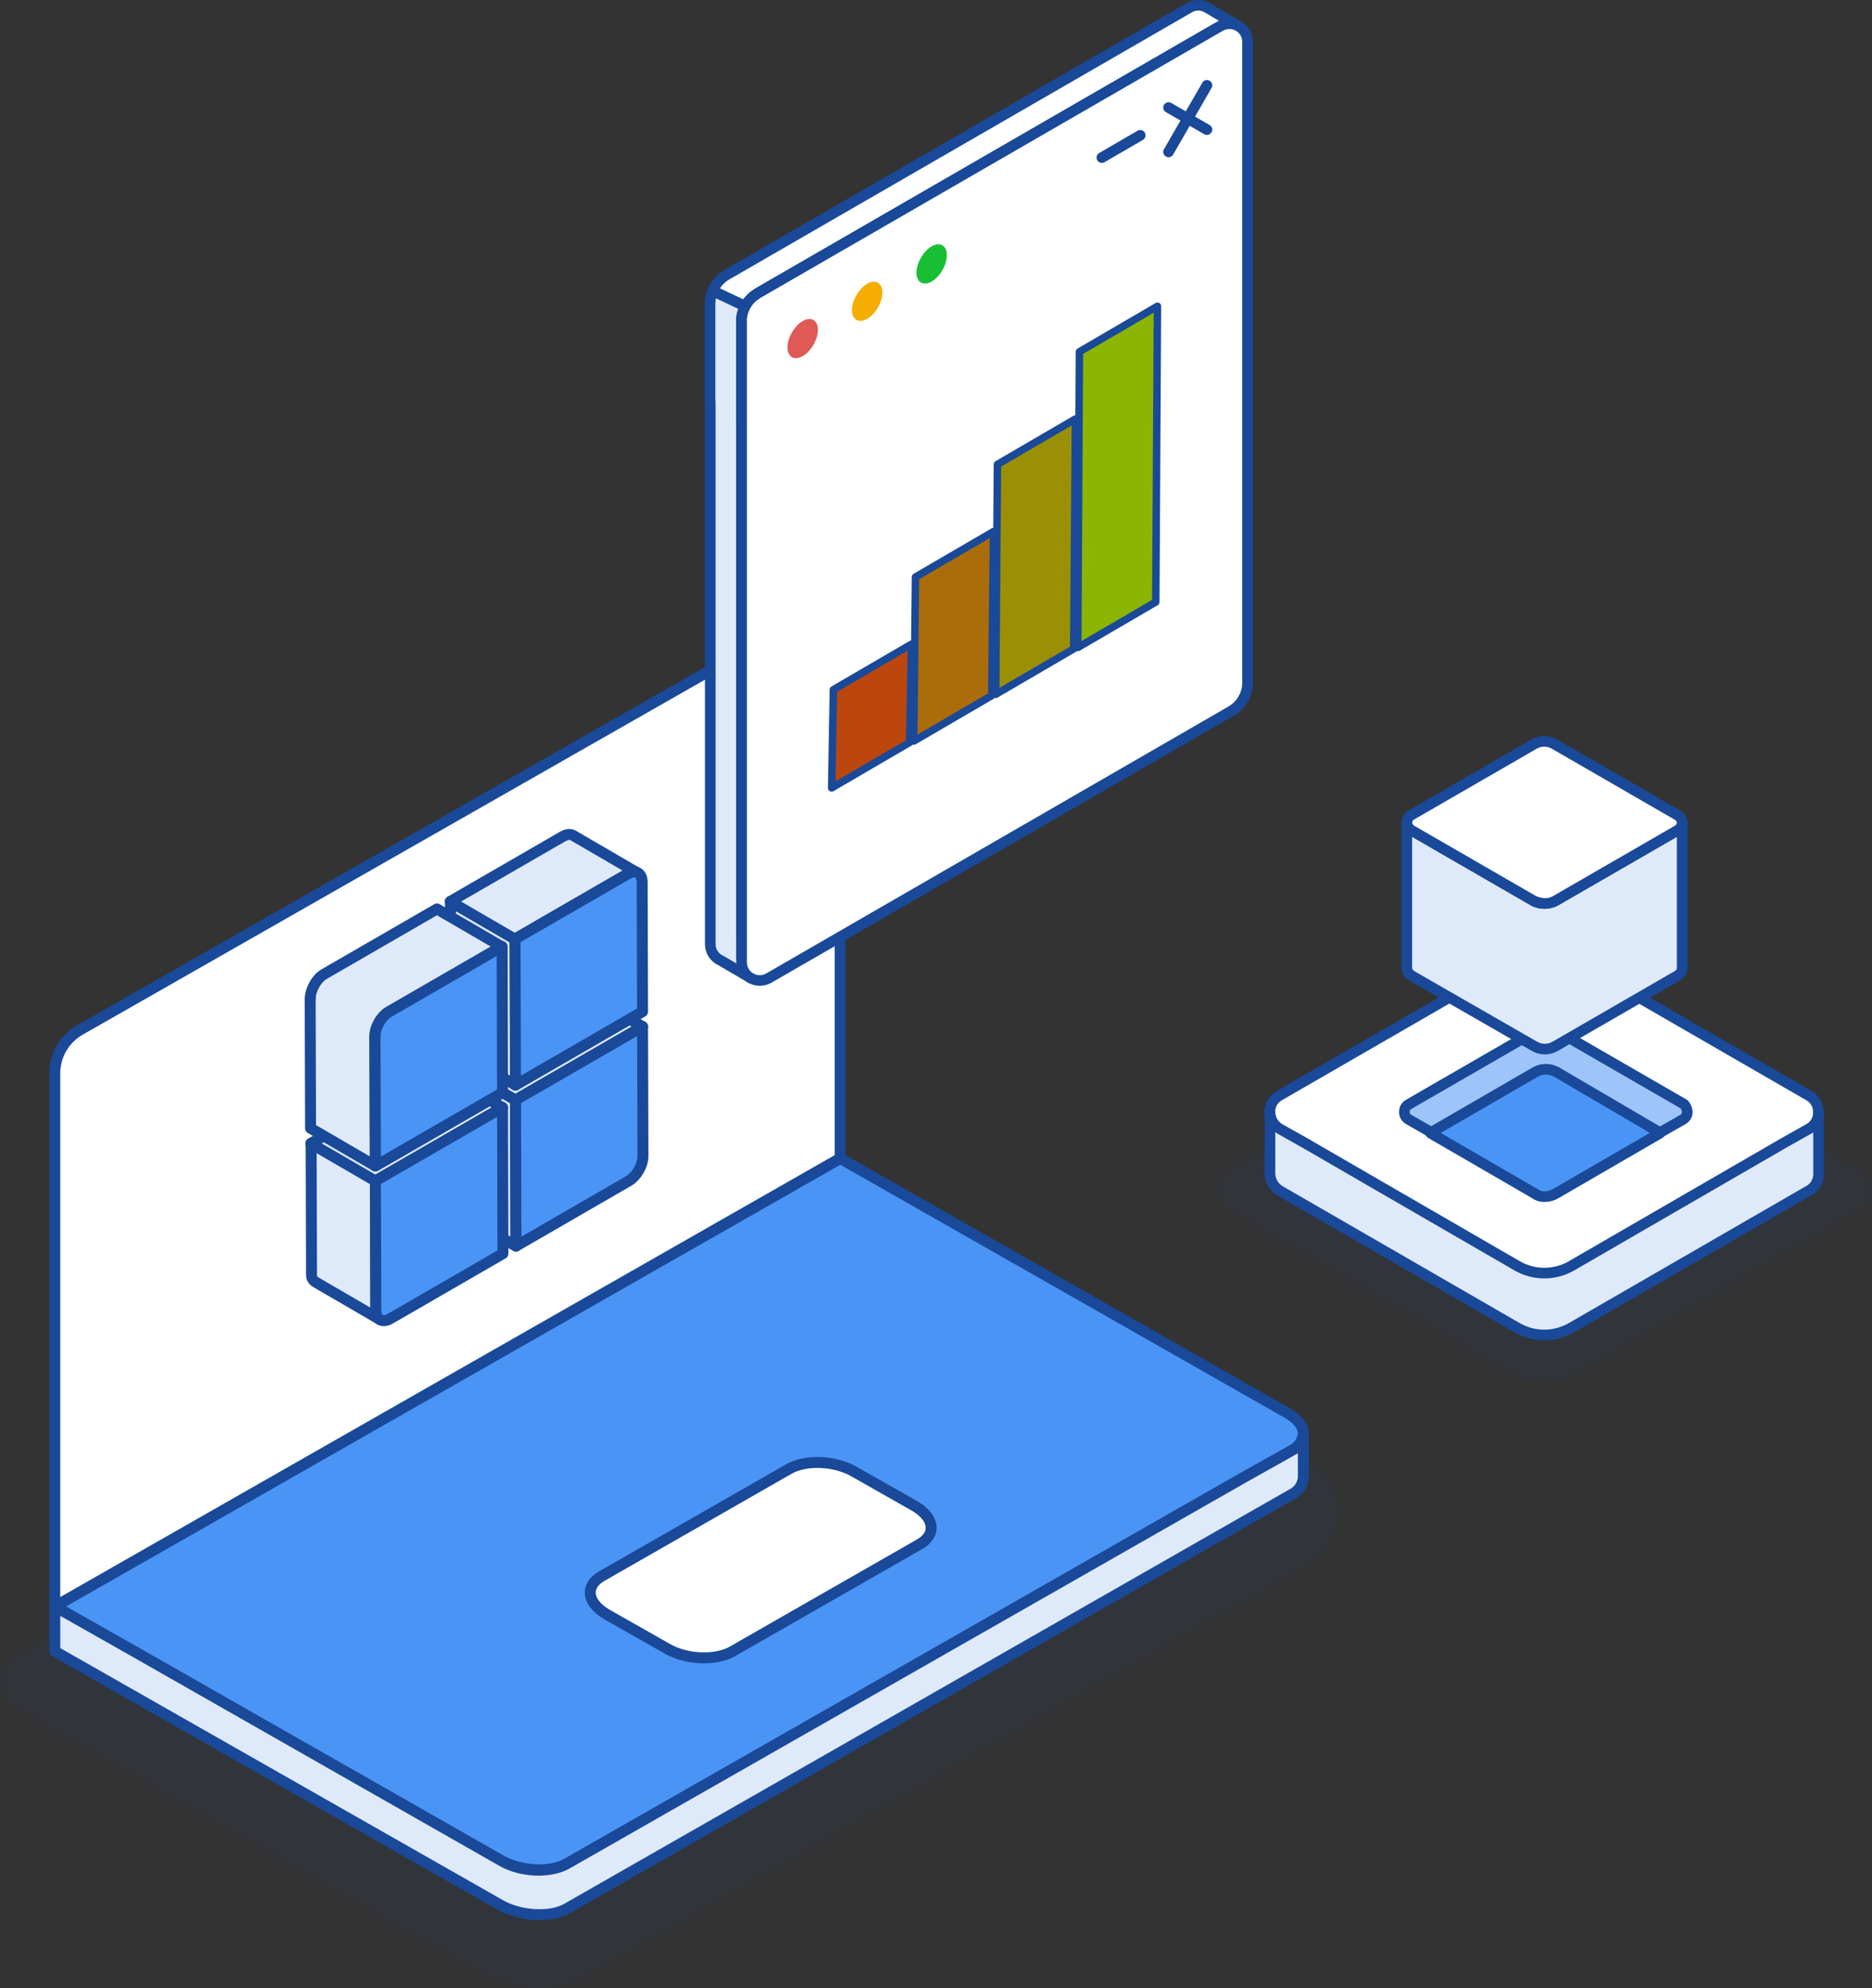 <?xml version="1.0" encoding="UTF-8"?><svg id="Layer_1" xmlns="http://www.w3.org/2000/svg" width="236.1" height="250.67" viewBox="0 0 236.1 250.67"><rect x="0" y="0" width="236.1" height="250.67" fill="#333333" stroke="none"/><defs><style>.cls-1,.cls-2,.cls-3,.cls-4,.cls-5,.cls-6,.cls-7,.cls-8,.cls-9,.cls-10,.cls-11,.cls-12{stroke:#194998;stroke-linecap:round;stroke-linejoin:round;}.cls-1,.cls-3,.cls-7,.cls-8,.cls-10{stroke-width:1.34px;}.cls-1,.cls-4{fill:#4a94f5;}.cls-2,.cls-3{fill:#dee9f9;}.cls-2,.cls-4,.cls-5{stroke-width:1.38px;}.cls-13{isolation:isolate;}.cls-14{fill:#f4ad00;}.cls-14,.cls-15,.cls-16,.cls-17{stroke-width:0px;}.cls-15{fill:#18bf34;}.cls-5,.cls-8{fill:#fff;}.cls-6{fill:#bb470f;}.cls-6,.cls-9,.cls-11,.cls-12{stroke-width:.94px;}.cls-7{fill:#9ec5fa;}.cls-9{fill:#8bb500;}.cls-16{fill:#194998;opacity:.07;}.cls-10{fill:none;}.cls-11{fill:#9b9005;}.cls-17{fill:#df5a55;}.cls-12{fill:#ab6c0a;}</style></defs><path class="cls-16" d="m68.04,250.67c2.4,0,4.6-.54,6.37-1.57l83.89-47.87,6.09-3.42c2.51-1.28,4.25-3.79,4.55-6.6l.03-.31v-.31c0-3.17-1.85-6-5.09-7.77l-58.42-33.26L2.04,208.54c-2.72,1.55-2.72,5.48.01,7.02l12.82,7.26,45.61,25.99c2.21,1.2,4.89,1.86,7.56,1.86Z"/><g id="Group_4775"><path id="Path_5301" class="cls-4" d="m6.91,202.54l10.19,5.77,46.11,26.27c2.48,1.35,6.21,1.6,8.33.37l85.01-48.5,6.34-3.56c.83-.39,1.39-1.18,1.49-2.09,0-.98-.74-1.96-2.11-2.7l-56.3-32.05L6.91,202.54Z"/><path id="Path_5303" class="cls-5" d="m92.4,208.19l23.61-13.51c2.11-1.23,1.86-3.32-.62-4.79l-7.58-4.3c-2.49-1.47-6.21-1.6-8.33-.37l-23.61,13.51c-2.11,1.23-1.86,3.31.62,4.79l7.58,4.3c2.49,1.47,6.21,1.59,8.33.37Z"/><path id="Path_5304" class="cls-2" d="m6.91,202.54v5.65l56.3,32.05c2.48,1.35,6.21,1.6,8.33.37l91.35-52.19c.83-.39,1.39-1.18,1.49-2.09v-5.53c-.1.91-.66,1.7-1.49,2.09l-6.34,3.56-85.01,48.5c-2.11,1.23-5.84,1.11-8.33-.37l-46.11-26.27-10.19-5.77Z"/></g><path class="cls-5" d="m6.91,202.54v-67.21c0-2.27,1.21-4.36,3.18-5.48l91.08-51.94c2.14-1.22,4.79.32,4.79,2.78v65.35L6.91,202.54Z"/><g class="cls-13"><polygon class="cls-2" points="65.02 138.69 56.87 133.95 56.92 152.37 65.07 157.11 65.02 138.69"/><polygon class="cls-2" points="81.05 129.44 72.9 124.7 56.87 133.95 65.02 138.69 81.05 129.44"/></g><g class="cls-13"><polygon class="cls-2" points="64.96 118.39 56.81 113.65 56.87 132.07 65.02 136.81 64.96 118.39"/><path class="cls-2" d="m71.03,105.44s.04-.02.06-.03c.02-.01.05-.03.07-.04.02-.01.05-.02.07-.03.02-.01.05-.02.07-.03.02,0,.05-.02.07-.03,0,0,0,0,.01,0,0,0,0,0,0,0,.02,0,.04-.01.05-.02.03,0,.05-.01.08-.02.03,0,.05-.01.07-.02.03,0,.05,0,.08-.01.02,0,.04,0,.05,0,0,0,0,0,0,0,0,0,.01,0,.02,0,.03,0,.06,0,.09,0,.03,0,.06,0,.09,0,.04,0,.07,0,.1.02,0,0,0,0,0,0,0,0,0,0,0,0,.04,0,.08.02.12.03.05.02.1.04.15.07l8.15,4.74c-.08-.05-.17-.08-.27-.1,0,0,0,0,0,0-.1-.02-.2-.02-.31-.02,0,0,0,0,0,0-.11,0-.22.03-.34.07,0,0,0,0,0,0-.12.04-.24.1-.37.17l-14.21,8.21-8.15-4.74,14.21-8.21Z"/></g><g class="cls-13"><path class="cls-2" d="m47.35,148.89l.05,16.33c0,.14.01.27.04.39,0,0,0,0,0,.01.02.12.06.22.1.32,0,0,0,0,0,0,.04.08.09.15.14.21.02.02.03.04.05.06.06.06.12.12.2.16l-8.15-4.74c-.07-.04-.14-.1-.2-.16-.02-.02-.03-.04-.05-.06-.02-.03-.05-.05-.07-.08-.02-.04-.05-.08-.07-.12,0,0,0,0,0,0,0,0,0,0,0,0-.01-.03-.03-.06-.04-.09-.01-.03-.02-.06-.03-.1,0-.03-.02-.06-.02-.09,0-.01,0-.03,0-.04,0,0,0,0,0-.01,0-.01,0-.02,0-.04,0-.03,0-.06-.01-.09,0-.03,0-.06,0-.09,0-.03,0-.06,0-.09,0-.03,0-.06,0-.09,0,0,0,0,0,0l-.05-16.33,8.15,4.74Z"/><polygon class="cls-2" points="63.38 139.64 55.23 134.9 39.2 144.16 47.35 148.89 63.38 139.64"/></g><g class="cls-13"><path class="cls-2" d="m39.15,125.86s0-.06,0-.09c0-.03,0-.06,0-.09,0-.03,0-.06,0-.09,0-.03,0-.06.01-.09,0,0,0,0,0,0,0,0,0,0,0,0,0-.03,0-.06.02-.09,0-.03.01-.06.02-.09,0-.03.01-.06.02-.1,0-.03.02-.06.03-.1,0-.02.01-.05.02-.07,0,0,0,0,0,0,0,0,0-.01,0-.02,0-.03.02-.06.03-.09.01-.03.02-.06.03-.09.01-.03.02-.06.03-.09.01-.03.02-.06.04-.09,0-.02.02-.04.03-.07,0,0,0,0,0,0,0,0,0-.01,0-.02.01-.03.03-.06.04-.09.01-.03.03-.06.05-.1.02-.04.04-.07.06-.11.02-.04.04-.08.06-.12,0,0,0-.01.01-.02,0,0,0-.02.01-.02.04-.07.09-.14.13-.21.04-.06.08-.11.11-.16.03-.04.05-.07.08-.11.02-.03.05-.06.07-.09.02-.03.05-.06.07-.08.02-.03.05-.05.07-.08,0,0,0-.01.01-.02,0,0,0,0,0,0,.02-.02.04-.04.05-.06.03-.03.05-.05.08-.08.03-.03.05-.05.08-.07.03-.02.05-.05.08-.07.01-.01.03-.02.04-.03,0,0,0,0,0,0,.01,0,.02-.02.03-.02.03-.02.05-.04.08-.06.03-.02.05-.04.08-.06.03-.02.05-.03.08-.05.03-.02.05-.03.08-.05,0,0,.01,0,.02-.01l14.21-8.21,8.15,4.74-14.21,8.21c-.12.07-.25.16-.36.25,0,0,0,0,0,0-.12.09-.23.2-.33.31,0,0,0,0,0,0-.21.23-.41.49-.57.77,0,0,0,.01-.01.02-.08.14-.15.28-.21.42,0,0,0,0,0,0-.06.15-.12.3-.16.45,0,0,0,0,0,0-.05.15-.08.3-.1.45h0c-.02.15-.04.3-.04.44l.05,16.33-8.15-4.74-.05-16.33s0-.05,0-.08Z"/></g><path class="cls-4" d="m65.02,138.69l.05,18.42,14.21-8.21c1-.58,1.81-1.98,1.81-3.14l-.05-16.33-16.03,9.26Z"/><path class="cls-4" d="m64.96,118.39l.05,18.42,16.03-9.26-.05-16.33c0-1.15-.82-1.62-1.82-1.04l-14.21,8.21Z"/><path class="cls-4" d="m47.35,148.89l.05,16.33c0,1.15.82,1.62,1.82,1.04l14.21-8.21-.05-18.42-16.03,9.25Z"/><path class="cls-4" d="m49.11,127.54c-1,.58-1.81,1.98-1.81,3.14l.05,16.33,16.03-9.25-.05-18.42-14.21,8.21Z"/><path class="cls-8" d="m89.87,36.68l4.13,1.94c.07-.12.15-.24.22-.35.08-.15.2-.3.33-.43.11-.14.24-.27.38-.38.14-.14.28-.25.43-.33.07-.06.14-.11.21-.15L153.42,3.58l.51-.29c.18-.11.38-.18.56-.23.54-.15,1.09-.09,1.55.13l-3.65-2.14-.08-.05c-.67-.41-1.54-.47-2.31-.03,0,0,0,0,0,0l-2.03,1.17-56.34,32.52c-.79.47-1.4,1.18-1.75,2Z"/><path class="cls-3" d="m89.55,38.23v12.44h.03s0,68.35,0,68.35c0,.98.58,1.75,1.35,2.09l3.8,2.22,1.71-3.47-2.91-2V52.95h-.01s0-12.42,0-12.42c0-.67.18-1.32.49-1.91l-4.12-1.94c-.21.49-.33,1.02-.33,1.56Z"/><path class="cls-3" d="m93.51,40.53v12.44l.02-.02v67.76l57.81-33.37c1.26-.73,2.05-2.11,2.05-3.55V13.83l.03-.02V3.58l-57.86,33.4c-.07.04-.14.08-.21.15-.15.08-.29.19-.43.33-.14.11-.27.24-.38.38-.13.13-.25.28-.33.43-.46.66-.71,1.45-.71,2.27Z"/><path class="cls-8" d="m93.53,40.54v80.79c0,1.75,1.89,2.85,3.43,1.99l58.32-33.67c1.26-.73,2.06-2.11,2.06-3.55V5.27c0-1.55-1.47-2.57-2.86-2.21-.18.05-.38.12-.56.23l-.51.29-57.84,33.4c-.08.05-.15.09-.23.15-.15.1-.29.21-.43.33-.14.11-.26.25-.38.38-.12.14-.23.28-.33.43-.44.66-.69,1.46-.69,2.27Z"/><path class="cls-10" d="m147.38,19.15l4.84-8.39"/><path class="cls-10" d="m152.22,16.34l-4.84-2.78"/><path class="cls-10" d="m138.97,19.87l4.84-2.81"/><path class="cls-14" d="m109.37,40.2c-1.05.61-1.92.12-1.92-1.1s.86-2.71,1.92-3.32c1.05-.61,1.92-.12,1.92,1.1s-.86,2.71-1.92,3.32Z"/><path class="cls-15" d="m118.86,30.93c.75.43.75,1.83,0,3.13-.75,1.3-1.96,2-2.71,1.56-.75-.43-.75-1.83,0-3.13.75-1.3,1.96-2,2.71-1.56Z"/><path class="cls-17" d="m101.24,44.9c-1.05.61-1.92.12-1.92-1.1s.86-2.71,1.92-3.32c1.05-.61,1.92-.12,1.92,1.1s-.86,2.71-1.92,3.32Z"/><polygon class="cls-9" points="135.93 81.64 145.77 75.9 145.98 38.61 136.14 44.35 135.93 81.64"/><polygon class="cls-11" points="125.58 87.54 135.42 81.8 135.64 52.82 125.8 58.55 125.58 87.54"/><polygon class="cls-12" points="115.24 93.44 125.08 87.7 125.3 67.02 115.46 72.75 115.24 93.44"/><polygon class="cls-6" points="104.89 99.34 114.73 93.6 114.95 81.22 105.11 86.95 104.89 99.34"/><g id="Group_56-2"><g id="Group_55-2"><path id="Path_6547" class="cls-16" d="m236.1,150.14c0,1.07-.58,2.06-1.52,2.57l-3.71,2.09-32.06,18.55c-2.51,1.43-5.58,1.43-8.09,0l-32.06-18.55-3.71-2.09c-.93-.52-1.51-1.5-1.52-2.57-.03-1.08.57-2.07,1.52-2.57l35.77-20.65c2.51-1.43,5.58-1.43,8.09,0l35.77,20.65c.96.49,1.55,1.49,1.52,2.57Z"/></g></g><g id="Group_6399"><g id="Group_6396"><g id="Group_57"><g id="Group_56"><g id="Group_55"><path id="Path_6546" class="cls-8" d="m225.06,144.14l-26.84,15.53c-2.1,1.19-4.67,1.19-6.77,0l-26.84-15.53,26.84-15.53c2.1-1.19,4.67-1.19,6.77,0l26.84,15.53Z"/></g></g><g id="Group_56-2-2"><g id="Group_55-2-2"><path id="Path_6547-2" class="cls-8" d="m229.36,140.24c0,.9-.49,1.72-1.27,2.15l-3.11,1.75-26.84,15.53c-2.1,1.19-4.67,1.19-6.77,0l-26.84-15.53-3.11-1.75c-.78-.44-1.26-1.26-1.27-2.15-.02-.9.47-1.74,1.27-2.15l29.94-17.28c2.1-1.19,4.67-1.19,6.77,0l29.94,17.28c.8.41,1.3,1.25,1.27,2.15Z"/></g></g></g><path id="Path_6548" class="cls-3" d="m229.36,140.19v7.8c.02.9-.47,1.74-1.27,2.15l-29.94,17.28c-2.1,1.19-4.67,1.19-6.77,0l-29.94-17.28c-.76-.45-1.24-1.26-1.27-2.15v-7.8c0,.9.49,1.72,1.27,2.15l3.11,1.75,26.84,15.53c2.1,1.19,4.67,1.19,6.77,0l26.84-15.53,3.11-1.75c.8-.41,1.3-1.25,1.27-2.15Z"/></g><g id="Group_6397"><path id="Path_6549" class="cls-7" d="m212.8,140.19c.01.4-.2.77-.56.96l-2.79,1.59-.08.08-4.54,2.63-8.52,4.94c-.41.25-.88.39-1.35.4-.48.03-.96-.11-1.35-.4l-8.52-4.94-4.54-2.63-.08-.08-2.79-1.59c-.35-.19-.57-.56-.56-.96-.01-.4.2-.77.56-.96l16.01-9.24c.84-.48,1.87-.48,2.71,0l16.01,9.24c.23.27.37.6.4.96Z"/><path id="Path_6550" class="cls-1" d="m209.38,142.82l-.08.08-4.54,2.63-8.52,4.94c-.41.25-.88.39-1.35.4-.48.03-.96-.11-1.35-.4l-8.52-4.94-4.54-2.63-.08-.08,13.22-7.65c.84-.48,1.87-.48,2.71,0l13.06,7.65Z"/></g><g id="Group_6398"><path id="Path_6551" class="cls-3" d="m212.16,103.71v18.32c0,.39-.22.76-.56.96l-15.45,8.92c-.81.48-1.82.48-2.63,0l-15.53-8.92c-.33-.21-.54-.57-.56-.96v-18.32c0,.39.22.76.56.96l15.45,8.92c.41.23.88.34,1.35.32.47-.03.92-.14,1.35-.32l15.45-8.92c.33-.21.53-.57.56-.96Z"/><path id="Path_6552" class="cls-8" d="m212.16,103.71c0,.39-.22.76-.56.96l-15.45,8.92c-.41.23-.88.34-1.35.32-.47-.03-.92-.14-1.35-.32l-15.45-8.92c-.33-.21-.54-.57-.56-.96,0-.39.22-.76.56-.96l15.45-8.92c.81-.48,1.82-.48,2.63,0l15.45,8.92c.36.19.6.55.64.96Z"/></g></g></svg>